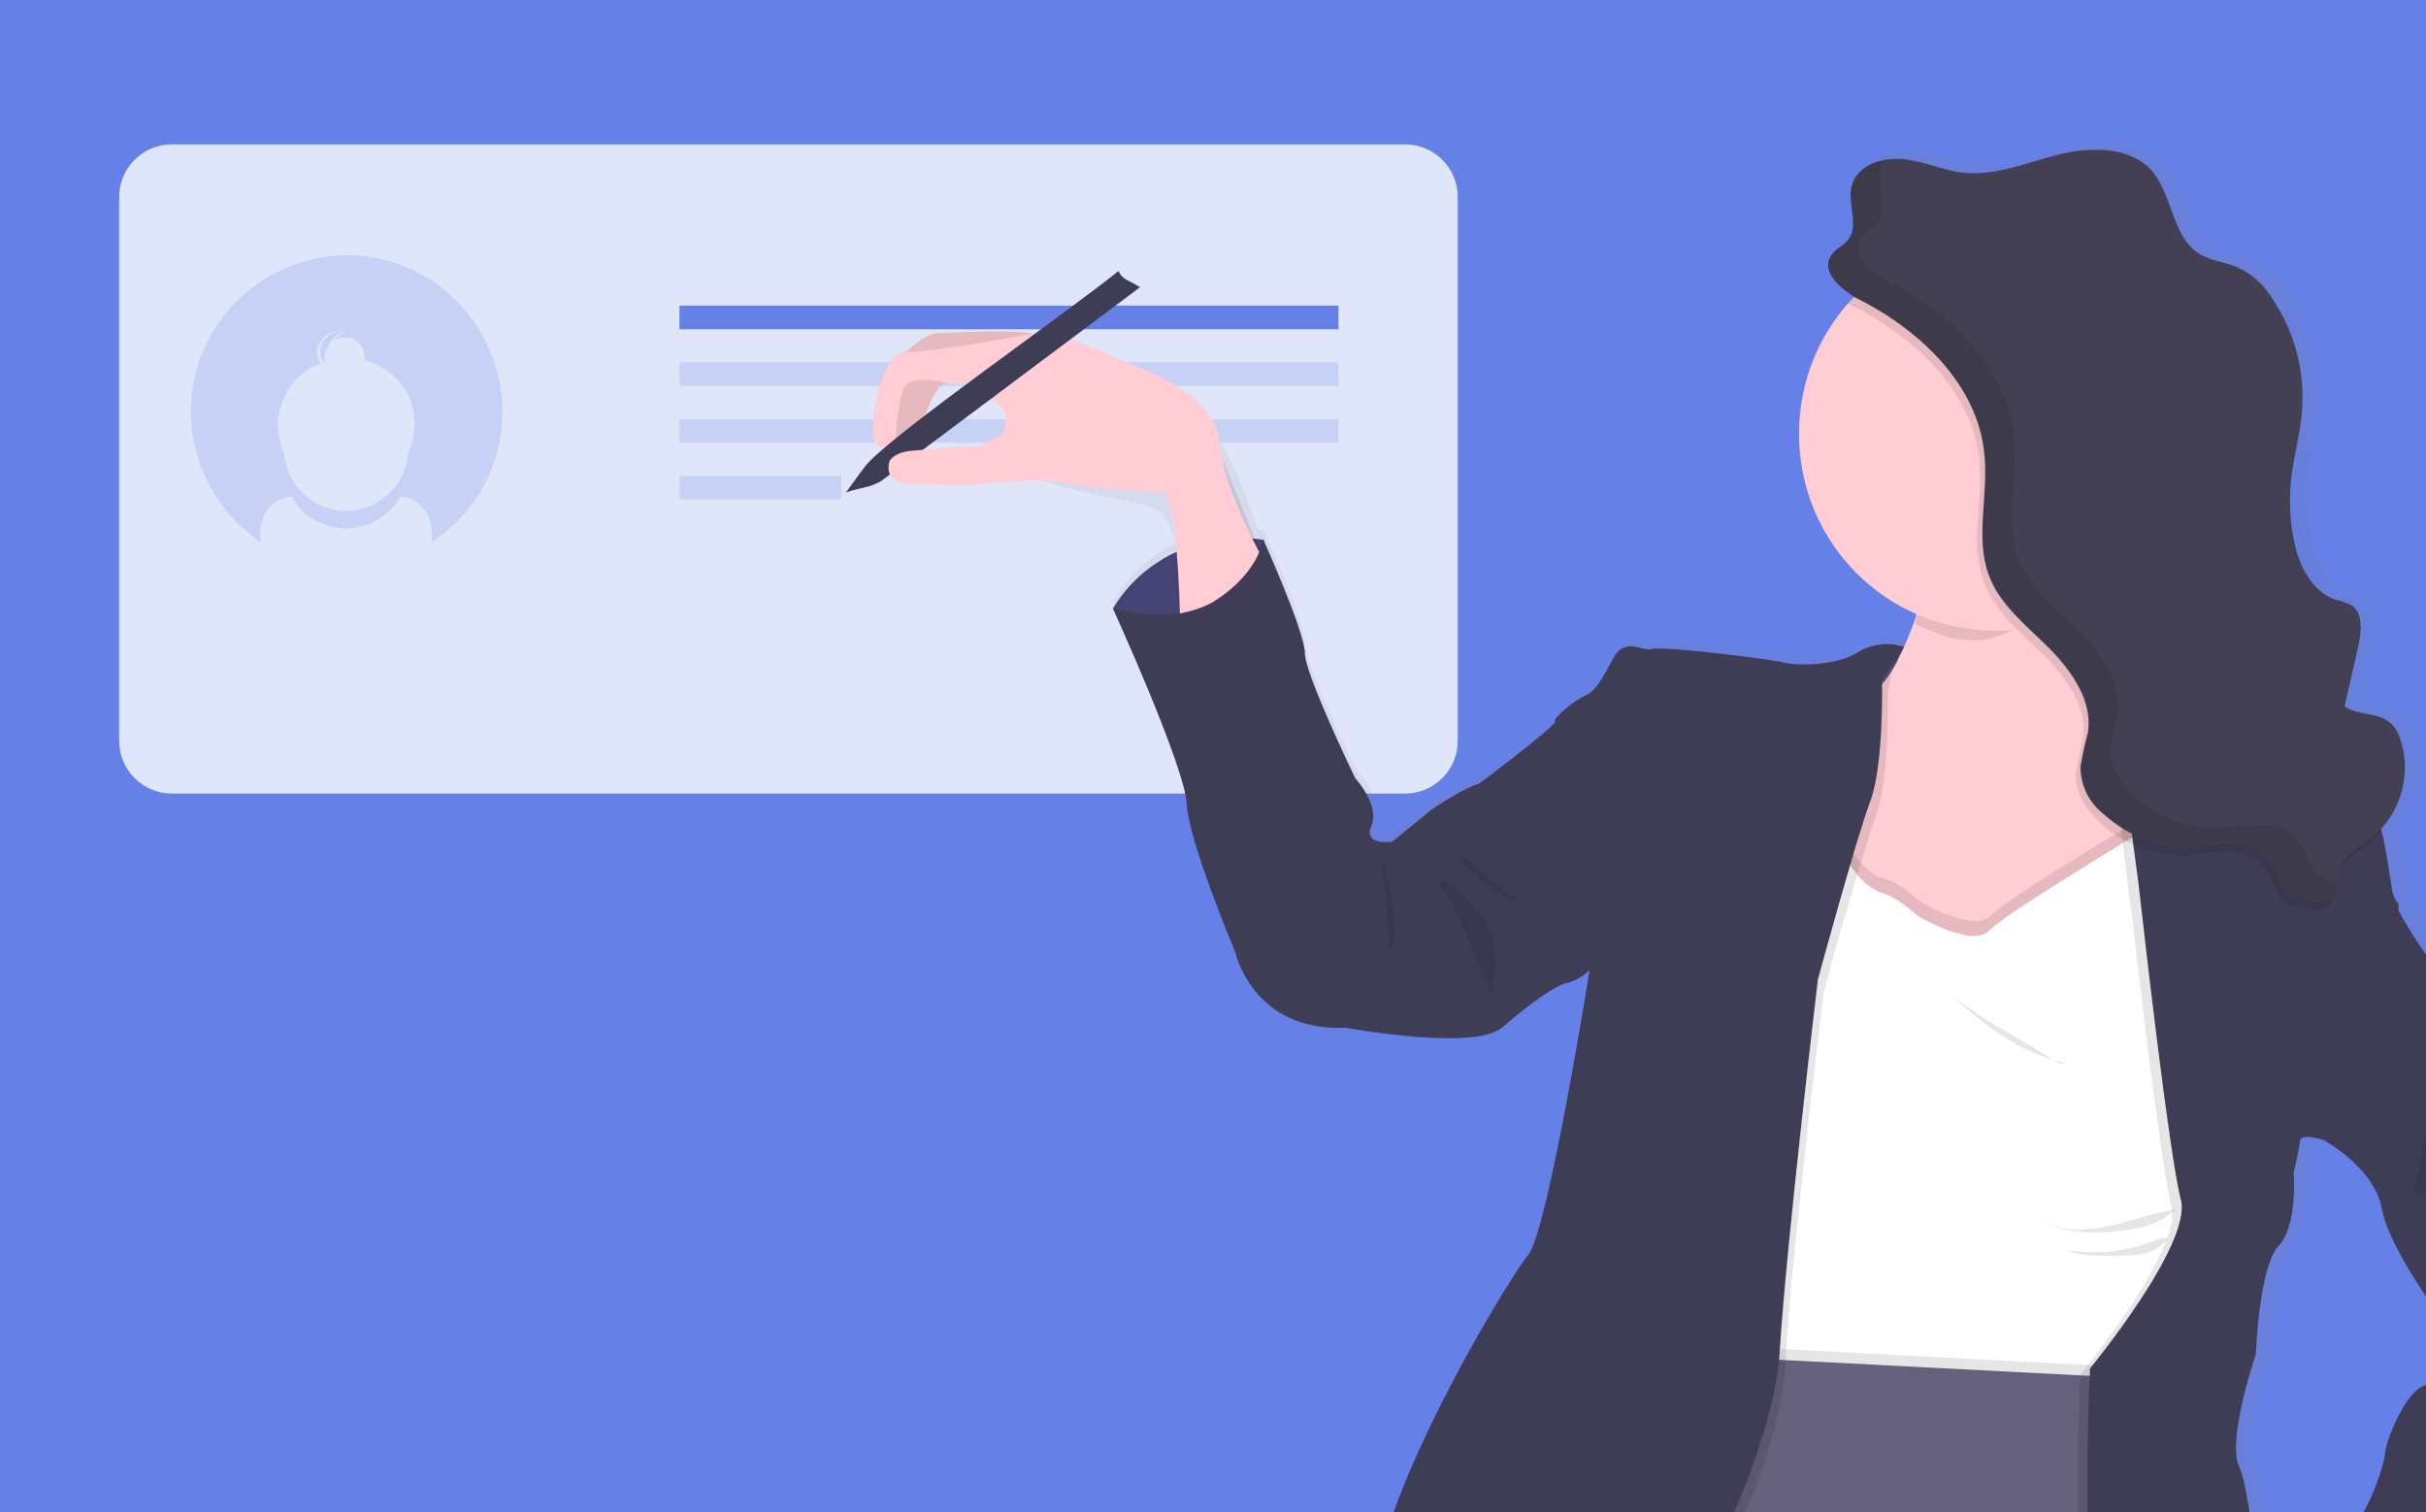 <?xml version="1.0" encoding="utf-8"?>
<!-- Generator: Adobe Illustrator 26.1.0, SVG Export Plug-In . SVG Version: 6.00 Build 0)  -->
<svg version="1.1" id="Ebene_1" xmlns="http://www.w3.org/2000/svg" xmlns:xlink="http://www.w3.org/1999/xlink" x="0px" y="0px"
	 viewBox="0 0 462 288" style="enable-background:new 0 0 462 288;" xml:space="preserve">
<style type="text/css">
	.st0{fill:#6580E7;}
	.st1{clip-path:url(#SVGID_00000087393993246369027030000012434523865430997645_);}
	.st2{fill:#FFFFFF;}
	.st3{opacity:0.2;}
	.st4{fill:#FFCDD3;}
	.st5{opacity:0.2;fill:#6580E7;enable-background:new    ;}
	.st6{opacity:0.1;enable-background:new    ;}
	.st7{fill:url(#Shape_00000060724967856252569080000006948150520939463046_);}
	.st8{fill:#4C4981;}
	.st9{fill:#3F3D56;}
	.st10{fill:#65617D;}
	.st11{fill:#444053;}
</style>
<rect y="0" class="st0" width="462" height="288"/>
<g>
	<defs>
		<rect id="SVGID_1_" y="0" width="462" height="288"/>
	</defs>
	<clipPath id="SVGID_00000116951978321759296090000010869450876509138070_">
		<use xlink:href="#SVGID_1_"  style="overflow:visible;"/>
	</clipPath>
	<g style="clip-path:url(#SVGID_00000116951978321759296090000010869450876509138070_);">
		<g>
			<g>
				<path class="st2" d="M277.6,141.1c0,5.5-4.5,10-10,10H32.7c-5.5,0-10-4.5-10-10V37.5c0-5.5,4.5-10,10-10h234.9
					c5.5,0,10,4.5,10,10V141.1z"/>
			</g>
			<g class="st3">
				<path class="st0" d="M277.6,141.1c0,5.5-4.5,10-10,10H32.7c-5.5,0-10-4.5-10-10V37.5c0-5.5,4.5-10,10-10h234.9
					c5.5,0,10,4.5,10,10V141.1z"/>
			</g>
		</g>
		<path class="st4" d="M190,68.6l-17.7-1.4c0,0,3.7-3.5,5.9-3.7c0,0,15.9,1,19,0.8"/>
		
			<rect id="Rectangle_00000135657258891923920100000012617580197733767864_" x="129.4" y="79.8" class="st5" width="125.5" height="4.5"/>
		
			<rect id="Rectangle_00000097475271544872523480000001355271344203756469_" x="129.4" y="58.2" class="st0" width="125.5" height="4.5"/>
		
			<rect id="Rectangle_00000106140344440831350220000012619030672242585271_" x="129.4" y="69" class="st5" width="125.5" height="4.5"/>
		<path class="st4" d="M170.4,82.4c0,0-1.4,3.7,1.8,2.4c3.3-1,3.5-5.3,4.5-7.1c1-2,1.6-4.3,3.9-5.1c2.2-1,7.9-4.3,4.3-4.5
			c-3.7-0.2-8.8-0.8-10,0c-1.2,0.8-2.9,4.3-2.9,4.3L170.4,82.4z"/>
		<path class="st4" d="M190,68.6l-17.7-1.4c0,0,3.7-3.5,5.9-3.7c0,0,16.1-1,19,0.2c2.6,1.2,4.5,3.9,4.5,3.9L190,68.6z"/>
		<path class="st6" d="M170.4,82.4c0,0-1.4,3.7,1.8,2.4c3.3-1,3.5-5.3,4.5-7.1c1-2,1.6-4.3,3.9-5.1c2.2-1,7.9-4.3,4.3-4.5
			c-3.7-0.2-8.8-0.8-10,0c-1.2,0.8-2.9,4.3-2.9,4.3L170.4,82.4z"/>
		
			<rect id="Rectangle_00000085954511537020962440000011781371191305725331_" x="129.4" y="90.6" class="st5" width="30.8" height="4.5"/>
		<path id="Shape_00000090261201552545498800000016175126211024666000_" class="st5" d="M66.1,48.6c-13,0-24.7,8.6-28.5,21.2
			s1.2,26.1,12,33.4v-2c0-3.5,2.6-6.3,5.9-6.7c2,3.9,6.1,6.1,10.4,6.1s8.4-2.4,10.4-6.1c3.5,0.4,5.9,3.3,5.9,6.7v2
			c11-7.1,16.1-20.8,12.2-33.4S79.1,48.6,66.1,48.6L66.1,48.6z M77.7,86.3c-0.4,6.1-5.5,11-11.8,11c-6.1,0-11.2-4.7-11.8-11
			c-1.4-3.3-1.6-6.7-0.2-10c1.2-3.3,3.9-5.9,7.1-7.1c-0.4-0.6-0.6-1.4-0.6-2c0-1,0.4-2,1.2-2.9c0.8-0.8,1.8-1.2,2.9-1.2h0.2
			c-2,0.2-3.7,1.8-3.7,3.9c0,0.6,0.2,1.4,0.6,2h0.2c0-0.2,0-0.6,0-0.8c0-0.8,0.2-1.6,0.8-2.2c0.4-1.6,2-2.9,3.7-2.9h0.2
			c-1.2,0-2.2,0.8-3.1,1.8c1.2-0.8,2.6-0.8,4.1-0.2c1.2,0.6,2,2,2,3.5c0,0.2,0,0.2,0,0.4c3.7,1,6.7,3.5,8.4,6.9
			C79.3,78.7,79.3,82.8,77.7,86.3L77.7,86.3z"/>
		
			<linearGradient id="Shape_00000152243997473025933680000004139754135699604138_" gradientUnits="userSpaceOnUse" x1="623.031" y1="-108.527" x2="623.031" y2="-110.564" gradientTransform="matrix(164.24 0 0 323.914 -101978.023 35840.906)">
			<stop  offset="0" style="stop-color:#808080;stop-opacity:0.25"/>
			<stop  offset="0.54" style="stop-color:#808080;stop-opacity:0.12"/>
			<stop  offset="1" style="stop-color:#808080;stop-opacity:0.1"/>
		</linearGradient>
		
			<path id="Shape_00000124124227078634674440000003633765905845061278_" style="fill:url(#Shape_00000152243997473025933680000004139754135699604138_);" d="
			M503.6,250.2c-1-4.9-1.4-10-1.6-15.1c0-6.1-8.2-11.4-8.2-11.4s-5.1-11.8-8.4-13.5c-3.3-1.6-13.9-17.1-13.9-17.1
			c-0.2-3.1-1.2-5.9-3.1-8.4c-3.1-4.1-5.9-8.4-8.6-12.8l0,0c-1.4-1.6-0.6-2.9-2.9-13c-0.2-0.6-0.2-1-0.4-1.4c0-0.2-0.2-0.4-0.2-0.6
			c4.5-4.7,6.1-11.4,4.1-17.5c-0.4-1.2-1-2.2-2-3.1c-2.4-2-6.1-1.2-8.6-3.1l2.6-11.4c0.6-2.9,1-6.3-1.4-7.9c-1-0.4-1.8-0.8-2.9-1
			c-4.3-1.4-6.7-5.9-7.7-10.2c-1-4.1-1.4-8.6-0.8-12.6c0.4-4.1,1.6-8.2,2-12.2c0.8-7.5-1-15.3-5.1-21.6c-1.6-2.6-4.1-4.9-6.9-6.5
			c-2.6-1.2-5.7-1.2-8.2-2.9c-5.3-3.3-4.9-11.2-9.2-15.9s-11.6-4.5-17.7-3.1c-6.1,1.6-12.2,4.3-18.3,3.5c-4.1-0.4-7.7-2.2-11.8-2.6
			c-1.2-0.2-2.2,0-3.5,0.2v-0.2c-3.1,0.6-5.7,2.2-6.5,5.1c-0.2,0.6-0.2,1.4-0.2,2c0,1.6,0.4,3.3,0.4,4.9c0,1.2-0.4,2.4-1.2,3.5
			c-0.8,0.8-2,1.2-2.9,2.2c-0.6,0.6-1,1.6-1,2.6c0,2.4,3.1,4.7,5.3,5.7l0,0c-0.6,0.6-1.2,1.2-1.6,1.8c-5.9,6.7-9.2,15.7-9.2,24.7
			c0,15.1,9,28.5,22.8,34.4c0,0.4-0.2,0.6-0.2,0.8c-0.6,1.8-1.2,3.7-2,5.3c-2.9-1-6.1-0.6-8.8,1c-4.1,2.9-11.8,2.6-14.1,2
			c-2-0.6-24-3.3-25.7-2.6c-1.6,0.6-5.3-2.4-7.5,1.6c-2.2,4.1-3.3,6.3-5.5,7.3c-2.2,1-6.3,4.3-5.7,5.1c0.6,0.8-5.7,4.9-5.7,4.9
			s-5.5,5.7-8.6,6.3s-9.8,5.1-9.8,5.1l-7.7,6.1c0,0-5.7,0.8-4.1-3.1c1.8-3.9-3.1-9-3.1-9s-9.8-19.8-9.8-24c0-4.1-7.9-21.6-7.9-21.6
			h-1c-0.2-0.4-0.2-0.8-0.4-1.2c-1.4-4.1-3.5-9.2-4.9-12.2c-2.9-5.7-4.5-6.3-4.5-6.3s-6.9-5.7-28.9,2c-22,7.7,13.2,11.2,18.8,13.5
			c2,0.8,3.3,3.7,4.3,6.7c-4.9,2.4-9.2,6.1-12,11c0,0,13.5,29.8,13.9,37.3c0.4,7.3,9.4,28.1,9.4,28.1s3.3,15.3,21.4,14.5
			c0,0,24.9,4.5,30.2,0c5.5-4.5,10.4-8.2,13-8.6c2-0.6,3.7-1.8,4.9-3.5c0,0-8.2,51.8-12.2,56.3c-4.1,4.5-39.7,62.6-26.9,73
			c10.2,7.9,20.8,14.9,32,21.2c1,0.6,4.3-4.9,9-8.8c0,1,0,2,0,3.1c0,20.6,2.9,52.2,6.5,59.3c5.5,10.4,3.3,30.4,3.3,30.4
			c3.1,1.4,6.1,2.2,9.4,2.2c0.2,0.6,0.4,1.4,0.6,2c3.1,11.6,8.2,29.6,10.6,34.4c3.9,7.3,6.7,30.2,6.7,30.2s2.2,22.6,1.4,25.7
			c-0.4,1.2,1.2,10.6,3.5,22.4l0,0c-1.4,16.1-4.1,47.3-4.5,58.7l0,0c0,0.2,0,0.4,0,0.6v0.6c0,0.2,0,0.4,0,0.6l0,0c0,0.6,0,1.4,0,2
			c0.2,1,0.2,2.2-0.2,3.3c-1,3.1-2.2,6.1-3.9,9c0,0.2-1,2.2-1.6,4.5c-1.4,0.6-3.1,2-4.1,5.7c-1.8,6.7-4.3,25.3-4.3,25.3
			s-1,11.4-3.1,14.1c-2,2.6-4.3,18.8,10.6,20.8c14.9,2,21.4-7.9,21.4-7.9l-0.6-45.2l0,0c0.2-0.4,0.6-0.8,0.8-1.2l0,0
			c0-0.2,0.2-0.4,0.4-0.6c0-0.2,0-0.2,0.2-0.4c0.2-0.2,0.2-0.4,0.2-0.6v-0.2c1.4-4.3,1.8-9,1.2-13.5v-0.2v-0.4c0-0.2,0-0.2,0-0.4
			c0-0.2,0-0.2,0-0.4c0-0.2,0-0.2,0-0.4V607c0-0.2,0-0.6,0-0.8V606c0-0.2,0-0.4,0-0.6v-0.2c0-0.2,0-0.4,0.2-0.6v-0.2
			c0.2-0.6,0.4-1.4,0.4-2v-0.2l0.2-0.6l0,0c0.2-0.8,0.4-1.4,0.8-2.2v-0.2l0.2-0.6l0,0c0.2-0.6,0.4-1.4,0.8-2v-0.2l0.2-0.6v-0.2
			l0.6-1.2l0,0l4.1,12.6c0,0,2.2,9.6,1,11.8c-1.2,2.2,1.4,11.6,3.1,11.8l-1.6,11.8c-0.8,6.5-1.4,13-1.6,19.6
			c-0.2,0.8-0.2,1.4-0.4,1.8c-1.2,5.9,1.6,15.3,1.6,15.3c13.9,16.3,30.2,1.2,30.2,1.2s1.8-8.6,0-10.4c-1.8-1.8-1-7.9-1-7.9
			s0.8-15.3,1-26.5c0.2-11.2-9.2-21-9.2-21l-0.6,0.4c-1.6-4.5-3.7-9.6-3.3-11.8c0.6-3.9-1.8-45.9-1.8-45.9c1-11.2,1.2-22.4,0.6-33.6
			l0,0c0.2-1.8,0.4-3.9,0.6-5.5c1-9,1.8-16.7,2.2-20.8l0,0v-0.4c0-1,0.2-1.8,0.2-2.2c0-1.4,0-3.1,0.2-4.7c0.4-4.9,1-10.2,1-10.2
			l3.7-22.2c0,0,2.9-10.8,6.7-16.9l0.4-0.8l0,0c0.2-0.2,0.4-0.6,0.4-0.8v-0.2l0.4-1v-0.2c0.6-1,1.2-2.4,1.8-3.9l0.2-0.4l0.4-1
			l0.2-0.4l0.4-1c0-0.2,0.2-0.2,0.2-0.4c0.2-0.4,0.4-0.8,0.6-1.2l0.2-0.6c0.2-0.4,0.2-0.6,0.4-1l0.4-0.8l0.2-0.6l0.4-1
			c0-0.2,0.2-0.2,0.2-0.4c1-2.4,2-4.9,2.9-7.1l0,0c0.2-0.6,0.6-1.4,0.8-2c9,0.6,15.1,1,15.1,1s2.9-20.2,1.8-33.4
			c-0.6-9,1-20.4,2.2-26.7c0.2-0.6,0.2-1.2,0.4-1.8l0.2,0.2c4.5,3.5,7.5-7.9,7.5-7.9s-1.2-10.6-2.9-23.4c0-0.4-0.2-0.8-0.2-1.2
			c2.4,0.6,5.1,1,7.7,1.2c0,0,1.4-0.2,3.3-0.4c5.3,3.1,10.8,5.5,16.5,7.3l9.2-17.3c1.8-3.5,3.9-6.9,6.1-10.2
			c2.9-3.5,12.8-14.5,12.6-16.5c-0.2-2,3.3-14.1,6.7-19.4C502,261.6,503.8,251,503.6,250.2z M464.9,263.2
			c-3.7,1.6-7.1,10.2-7.3,12.8c-0.2,2.6-4.1,14.1-8.2,15.3c-3.7,1.2-10.8,7.7-11.8,8.8c-1.2,0.2-2.4,0.2-3.9,0.4
			c-1.6-10.8-3.1-20-4.1-21.8c-2.9-5.1,3.1-21.8,3.1-21.8s0.6-16.7,4.3-20.8c3.7-4.1,2.9-14.1,2.9-14.1s0.8-4.1,1.2-6.1
			c0.4-1.8,5.3,0,5.3,0l0,0c0,0,9.4,5.1,10.8,12.8c1.4,7.7,11.6,21.2,11.6,21.2s-1.6,4.7,0,7.1C470.4,259.9,468.6,261.6,464.9,263.2
			L464.9,263.2z"/>
		<path id="Path_00000139262862073757352080000009012691245453691572_" class="st8" d="M212,115.8c5.9-9.8,17.3-14.7,28.7-13
			l-0.4,20h-12.2l-9.6-2.4L212,115.8z"/>
		<path id="Path_00000137853845829492157520000009712042653497550011_" class="st6" d="M212,115.8c5.9-9.8,17.3-14.7,28.7-13
			l-0.4,20h-12.2l-9.6-2.4L212,115.8z"/>
		<polygon id="Path_00000011736098361458389750000008978412183069185200_" class="st8" points="361,124 362.6,123.2 367.5,128.7 
			363.6,137 356.9,134.4 358.3,127.7 		"/>
		<path id="Path_00000104680529632923078360000001498691768689223601_" class="st4" d="M410.3,165.2l-3.1,3.3l-1.8,2l-11.2,12
			l-29.1,3.3l-15.5-4.1l-3.9-1c0,0,0-7.7,0.6-17.1c1-12,3.3-26.5,9-30.4c2.9-2.2,5.1-5.1,6.5-8.4c1.2-2.2,2-4.5,2.9-6.9
			c0.2-0.4,0.2-0.6,0.2-0.8c1.2-4.1,2.2-8.4,2.6-12.8c0,0,3.7-2,9-4.5c13.5-6.3,36.7-14.9,28.7,4.5c-1.2,2.9-2.2,5.7-3.1,8.8
			c-0.2,0.4-0.2,0.8-0.4,1.2c-2.6,10.8-0.8,17.3,1,21l0,0c0.4,0.6,0.8,1.2,1.2,1.8c0.6,0.8,1.2,1.4,2,2l3.3,21.2l0.2,1.8
			L410.3,165.2z"/>
		<path id="Path_00000023243613715799153530000004596909507077170367_" class="st6" d="M405.2,105.2
			C403.8,108.9,406,102.2,405.2,105.2c-6.1,4.3-20.6,16.7-28.7,16.7c-5.5,0-7.1-1-11.8-3.1c1.4-4.5,2.4-9,3.1-13.7
			C367.7,105.2,416.4,78.3,405.2,105.2z"/>
		<path id="Path_00000064318579657855396960000015792073468810604695_" class="st4" d="M417.6,82.6c0,19.2-14.5,35.3-33.6,37.3
			c-1.2,0.2-2.6,0.2-3.9,0.2c-20.8,0-37.5-16.7-37.5-37.5s16.7-37.5,37.5-37.5C400.7,45.1,417.6,62,417.6,82.6L417.6,82.6z"/>
		<path id="Path_00000052792454046061920150000014148460298413519790_" class="st6" d="M422.9,249.1l-5.3,13.9c0,0-4.3,0.2-11.2,0.4
			c-22.8,0.8-73.4,1.6-75.6-4.3c-0.6-1.4-0.8-3.1-0.8-4.7c-0.4-9,3.9-22.8,3.9-22.8s2.4-27.5,2.4-28.7c0-1.2-2-20.6-2-20.6l4.1-15.5
			l11.6-8.2c0,0,5.1,7.9,8.4,8.6c3.1,0.6,7.3,4.5,7.3,4.5s10.2,6.1,13.5,2.6c3.3-3.5,28.7-18.5,28.7-18.5l13.5,14.9L422.9,249.1z"/>
		<path id="Path_00000176733987496022286810000002964602460578131617_" class="st2" d="M422.9,251.2l-5.3,13.9c0,0-4.3,0.2-11.2,0.4
			h-0.6l-10,0.2c-18.1,0.4-43.2,0.6-56.5-1.4c-4.9-0.8-8.2-1.6-8.8-3.1c-0.2-0.8-0.6-1.6-0.6-2.6c0-0.6-0.2-1.4-0.2-2
			c-0.4-9,3.9-22.8,3.9-22.8s2.4-27.5,2.4-28.7c0-1.2-2-20.6-2-20.6l4.1-15.5l7.9-5.5l3.7-2.4c1.2,1.8,2.4,3.5,3.9,5.3
			c1,1.4,2.6,2.6,4.3,3.5c3.1,0.6,7.3,4.5,7.3,4.5s10.2,6.1,13.5,2.9c2.4-2.6,17.9-12,25.1-16.5l3.7-2.2l1.8,2l11.6,12.8
			L422.9,251.2z"/>
		<path id="Path_00000080166006494311544130000013989556078304843394_" class="st6" d="M241.1,107.9l-15.1,10.6c0,0-0.2-2-0.4-4.9
			c7.3-3.1,4.9-26.3,6.3-28.5C233.2,88.5,241.1,107.9,241.1,107.9z"/>
		<path id="Path_00000111894575351499756040000003842512369298156929_" class="st9" d="M293.9,143.6l-3.3-0.8c0,0-5.3,5.7-8.4,6.3
			c-3.1,0.6-9.6,5.1-9.6,5.1l-7.5,6.1c0,0-5.7,0.8-3.9-3.1c1.6-3.9-3.1-9-3.1-9s-9.6-19.8-9.6-23.8c0-4.1-7.9-21.6-7.9-21.6
			s-5.2,19.3-28.7,13c0,0,13.7,30,14.1,37.3c0.4,7.3,9.2,28.1,9.2,28.1s3.3,15.3,21,14.5c0,0,24.5,4.5,29.8,0
			c5.3-4.5,10.2-8.2,12.8-8.6c1.8-0.6,3.7-1.8,4.9-3.5v-20.4L293.9,143.6z"/>
		<path id="Path_00000052070977356283778800000002393587510645870744_" class="st6" d="M263.1,162.9c0,0,4.3,16.1,1.6,17.7
			L263.1,162.9z"/>
		<path id="Path_00000021119972486525825280000017900511601060994726_" class="st6" d="M406.4,265.4c-22.8,0.8-73.4,1.6-75.6-4.3
			c-0.6-1.4-0.8-3.1-0.8-4.7l74.8,3.9L406.4,265.4z"/>
		<path id="Path_00000181773758475543166970000014763875957307734188_" class="st10" d="M432.3,346.1l-2.9,6.1c0,0-0.4,1.8-1,4.7
			c-1,6.3-2.9,17.7-2.2,26.7c0.8,13.2-1.8,33.4-1.8,33.4s-63.4-5.3-81.9,0c-18.5,5.3-27.7,0-27.7,0s2.2-20-3.3-30.4
			c-3.9-7.1-6.5-38.5-6.5-59.1c0-9.6,0.4-16.7,1.6-18.1c3.9-4.7,20-51.2,20-51.2l3.7,0.2l9.8,0.6l56,2.9l8.8,0.4l1,2.9L432.3,346.1z
			"/>
		<path id="Path_00000028301996330190892450000002210793330826338992_" class="st8" d="M460.2,325.6l0.6,5.5c0,0-27.7-9-26.3-20.2
			c1.4-11.2,0-9.8,0-9.8l22.2,1.8L460.2,325.6z"/>
		<path id="Path_00000170247606466888198180000011327806490307616642_" class="st6" d="M460.2,325.6l0.6,5.5c0,0-27.7-9-26.3-20.2
			c1.4-11.2,0-9.8,0-9.8l22.2,1.8L460.2,325.6z"/>
		<path id="Path_00000138546897644257007950000018046763818452796312_" class="st6" d="M281.7,167.4c2.9,2.4,6.1,4.1,9.8,5.1
			c-1-0.2-2-0.6-2.9-1.4c-2-1.4-3.9-2.9-5.7-4.5c-1.6-1.2-3.5-3.3-5.3-3.7C278.6,164.6,280.1,166,281.7,167.4L281.7,167.4z"/>
		<path id="Path_00000132778792569517270820000014868353035303082883_" class="st6" d="M282.1,174.7c0.8,1,1.6,2.2,2,3.5
			c0.4,1.4,0.6,2.9,0.6,4.5c0.2,2,0,4.3-0.8,6.3l-4.5-10.8c-0.8-1.8-1.6-3.7-2.4-5.5c-0.4-0.8-3.1-3.9-2.6-4.5
			C275.4,166.2,281.3,173.5,282.1,174.7z"/>
		<path id="Path_00000128447763322180107740000011628013343189430200_" class="st6" d="M406.2,234c3.1-0.4,5.9-1.6,8.2-3.7
			c-4.5,0.6-9,2.4-13.5,3.3c-4.3,1-8.6,0.6-12.4-1.2C393.6,235.1,400.7,235.1,406.2,234z"/>
		<path id="Path_00000087407383212290446650000013853367246392679324_" class="st6" d="M393.4,202.5c-0.8,0.2-1.6,0-2.2-0.6
			c-3.5-2-6.7-4.1-10.2-6.1s-6.9-4.3-10-6.9C377.7,195.1,384,200.2,393.4,202.5z"/>
		<path id="Path_00000046301706475526662650000015007430903083362960_" class="st6" d="M403,239.1c1.8,0,3.7,0,5.3-0.4
			c1.8-0.4,3.5-1.4,4.5-2.9c-0.6-0.2-1.2,0-1.8,0.2c-5.5,2.2-11.4,3.1-17.3,2C396.2,239.3,399.9,239.1,403,239.1z"/>
		<path id="Path_00000021089313127132114310000016038150089528465073_" class="st6" d="M359.5,132.1c0,0,0.4,15.9-2.2,23
			c-0.8,2.2-2,6.3-3.5,11c-1.4,5.1-3.3,11-4.5,15.5c-1.2,4.5-2,7.5-2,7.5s-5.9,47.3-7.3,69.9c0,0.4,0,0.8,0,1.2
			c0,1.2-0.2,2.6-0.4,3.9c-3.3,22.4-22.6,57.1-29.1,59.7c-2,1-3.9,2.2-5.5,3.7c0-9.6,0.4-16.7,1.6-18.1c3.9-4.7,20-51.2,20-51.2
			l3.7,0.2c0-0.6-0.2-1.4-0.2-2c-0.4-9,3.9-22.8,3.9-22.8s2.4-27.5,2.4-28.7c0-1.2-2-20.6-2-20.6l4.1-15.5l7.9-5.5
			c1-12,3.3-26.5,9-30.4c2.9-2.2,5.1-5.1,6.5-8.4c1.2,0.2-0.8-0.8-0.8-0.8L359.5,132.1z"/>
		<path id="Path_00000015354728686613623470000017182147813823778751_" class="st9" d="M362.6,123.2c-2.9-1-6.1-0.6-8.8,1
			c-3.9,2.6-11.6,2.6-13.9,2c-2-0.6-23.6-3.3-25.3-2.6c-1.6,0.6-5.1-2.4-7.3,1.6c-2.2,4.1-3.3,6.3-5.5,7.3c-2.2,1-6.1,4.3-5.7,4.9
			c0.6,0.6-15.7,12.8-15.7,12.8l22.6,32.8c0,0-8.2,51.6-12,56c-3.9,4.5-39.1,62.6-26.5,72.8c10,7.7,20.6,14.9,31.6,21.2
			c1.4,0.6,6.3-8.6,13.2-11.6c6.9-2.9,28.3-41.8,29.6-63.8c1.4-22,7.3-71.1,7.3-71.1s7.3-26.9,10-34c2.6-7.1,2.2-23,2.2-23
			L362.6,123.2z"/>
		<path id="Path_00000034769273140589261180000009477539847396835493_" class="st6" d="M432.3,346.1l-2.9,6.1c0,0-0.4,1.8-1,4.7
			c-0.6,0-1-0.2-1.4-0.6c-4.3-3.5-29.6-29.3-30.8-52.6c-0.8-17.1-0.4-31.6-0.2-38.3c0-2,0.2-3.3,0.2-3.7c0,0,19.6-23.8,17.3-32.2
			c-2.2-8.4-7.3-53.6-7.3-53.6l-0.8-5.9l-1.2-10l-3.1-24.3l3.3,0.8c0.6,0.8,1.2,1.4,2,2l3.3,21.2l11.6,12.8l1.8,78.1l-5.3,13.9
			c0,0-4.3,0.2-11.2,0.4H406L432.3,346.1z"/>
		<path id="Path_00000039822361881560385690000000973394088945866376_" class="st9" d="M443.1,217.3c0,0-4.9-1.8-5.1,0
			c-0.2,1.8-1.2,6.1-1.2,6.1s0.8,10-2.9,13.9c-3.7,3.9-4.3,20.6-4.3,20.6s-5.7,16.5-3.1,21.6c1,1.8,2.4,11.2,4.1,22.6
			c1,6.9,2,14.7,2.9,21.8c1.6,12.8,2.6,23.4,2.6,23.4s-3.1,11.4-7.3,7.9s-29.6-29.6-30.8-52.6c-0.8-16.3-0.4-30.4-0.2-37.3
			c0.2-2.9,0.2-4.7,0.2-4.7s19.6-23.8,17.3-32.2c-2.2-8.4-7.3-53.6-7.3-53.6l-0.8-6.9l-1-7.5l-0.2-1.6l-3.1-24l0,0
			c0.6,0.2,20,4.5,22.4,6.9c2.4,2.4,18.3,6.1,18.3,6.1c4.9,1.2,8.6,5.1,9.8,10c0.2,0.4,0.2,1,0.4,1.4c2,10,1.4,11.2,2.9,12.8
			C458,174.5,443.1,217.3,443.1,217.3z"/>
		<path id="Path_00000101074895465862728000000009122626080716597940_" class="st6" d="M433.7,324.1c-7.1-1.4-17.5-4.7-17.3-11.8
			c0.2-6.7,8.4-9.2,14.5-10C431.9,309.3,432.7,317,433.7,324.1z"/>
		<path id="Path_00000138532172975720150220000000348132289056401312_" class="st4" d="M455.5,320.5c-0.2,0.6-1.4,1.2-3.1,1.6
			c-3.7,0.8-7.5,1.4-11.4,1.8c0,0-23.8-1.8-23.6-12.6c0.2-7.7,11-9.8,17.1-10.4c2.4-0.2,4.1-0.2,4.1-0.2S456.6,318.2,455.5,320.5z"
			/>
		<path id="Path_00000183219374197767329040000007842103773266872242_" class="st6" d="M455.5,320.5c-0.2,0.6-1.4,1.2-3.1,1.6
			c-6.3-8.4-14.9-19.2-19.2-20c0,0,0.4-0.4,1.2-1.2c2.4-0.2,4.1-0.2,4.1-0.2S456.6,318.2,455.5,320.5z"/>
		<path id="Path_00000090973306932550360850000001827593575340514432_" class="st9" d="M449.4,171.9l7.1,1c2.4,4.5,5.3,8.8,8.4,12.8
			c1.8,2.4,3.1,5.3,3.1,8.4c0,0,10.4,15.3,13.7,17.1c3.3,1.8,8.4,13.5,8.4,13.5s8.2,5.3,8.2,11.4c0.2,5.1,0.6,10,1.6,14.9
			c0.2,0.8-1.2,11.6-4.7,16.9c-3.5,5.3-6.9,17.1-6.7,19.4c0.2,2-9.6,13-12.4,16.5c-2.2,3.3-4.3,6.5-6.1,10.2l-9.2,17.1
			c0,0-19.4-28.3-26.3-30c0,0,7.9-7.5,11.8-9c3.9-1.4,7.7-12.8,7.9-15.3c0.2-2.6,3.7-11.2,7.1-12.8s5.5-3.1,3.9-5.5
			c-1.6-2.4,0-7.1,0-7.1s-10.2-13.5-11.6-21.2c-1.4-7.7-10.6-12.8-10.6-12.8l-5.3-13L449.4,171.9z"/>
		<path id="Path_00000085966222941849727640000009003992538671156632_" class="st6" d="M475.1,236.1c3.9-3.3,8.8-5.1,13.9-5.3
			c-3.3,0.6-6.7,1.2-9.2,3.5c-1,1-1.8,2-2.4,3.3c-0.8,1.2-7.5,9.6-8.6,8.4C467.4,244,473.7,237.3,475.1,236.1z"/>
		<path id="Path_00000106859864003356955710000005394547192020861613_" class="st6" d="M459.6,227.9c2-0.2,4.1-1.4,4.9-3.5
			c0.8-2,1.4-4.1,1.6-6.1c0.4-3.5,1.2-6.9,2-10.4c0.2-0.6,0.4-1.4,0.4-2.2c0-0.8-0.2-1.4-0.6-2c-0.4-1-0.8-2.2-1.4-3.1
			c-1.2,1.4-1.6,4.7-2.2,6.5c-0.6,2.4-1.2,4.7-1.8,7.1C462.1,215.3,459.6,227.9,459.6,227.9z"/>
		<path id="Path_00000045616901493318624010000008265599909952958357_" class="st6" d="M453.5,158.4c-0.6,0.8-1.4,1.6-2.4,2.4
			c-2.9,2.2-6.5,4.1-6.9,7.7c0,1.2,0,2.2-0.4,3.5c-0.8,1.6-3.1,1.4-4.9,1c-1.4-0.2-2.9-0.6-4.1-1.4c-1.8-1.6-2-4.5-3.5-6.3
			c-1.6-2-4.3-3.3-6.9-3.1c-2.6,0-5.3,0.4-7.9,0.6c-1.6,0-3.5,0-5.1-0.4c-0.6,0-1-0.2-1.6-0.4c-1.2-0.2-2.2-0.6-3.5-1.2
			c-0.6-0.2-1-0.4-1.6-0.8c-1.8-0.8-3.5-2-4.9-3.5c-2.6-2.4-4.7-5.7-4.5-9.2c0.4-2,0.8-4.3,1.4-6.3c1-6.1-3.1-11.8-7.3-16.1
			c-1.8-1.6-3.7-3.5-5.3-5.1c-2.6-2.4-4.9-5.5-6.3-9c-1.2-3.7-1.6-7.5-1.2-11.2c0.4-3.9,0.6-7.7,0.4-11.6c-1.2-13.7-13-24.3-24.7-30
			l-0.4-0.2c9.6-10.6,24.3-15.1,37.9-11.2c13.9,3.9,24.3,15.1,26.9,29.1c2.6,14.1-2.9,28.3-14.3,36.9c-0.2,0.4-0.2,0.8-0.4,1.2
			c-2.6,10.8-0.8,17.3,1,21l0,0c0.6,0.2,20,4.5,22.4,6.9c2.4,2.4,18.3,6.1,18.3,6.1C448.6,149.9,452.3,153.8,453.5,158.4z"/>
		<path id="Path_00000173152709202233376410000003542215776790229636_" class="st11" d="M349.2,48c0.8-0.8,2-1.4,2.6-2.2
			c2.4-2.6,0-6.9,0.8-10.4c1-3.9,5.7-5.5,9.8-5.1s7.7,2.2,11.6,2.6c6.1,0.6,12.2-2,18.1-3.5c5.9-1.4,13.2-1.6,17.5,2.9
			c4.1,4.5,3.9,12.4,9,15.9c2.4,1.6,5.3,1.6,7.9,2.9c2.9,1.4,5.1,3.7,6.7,6.5c4.1,6.3,5.9,14.1,5.1,21.6c-0.4,4.1-1.6,8.2-2,12.2
			c-0.4,4.3-0.2,8.6,0.8,12.6c1,4.3,3.5,8.8,7.7,10.2c1,0.2,2,0.6,2.9,1c2.4,1.4,2,5.1,1.4,7.9l-2.6,11.4c2.4,1.8,6.1,1,8.6,3.1
			c1,0.8,1.6,1.8,2,3.1c2.2,6.5,0.2,14.1-5.1,18.5c-2.9,2.2-6.5,4.1-6.9,7.7c0.2,1.2,0,2.2-0.4,3.5c-0.8,1.6-3.1,1.4-4.9,1
			c-1.4-0.2-2.9-0.6-4.1-1.4c-1.8-1.6-2-4.5-3.5-6.3c-1.6-2-4.3-3.3-6.9-3.1c-2.6,0-5.3,0.4-7.9,0.6c-6.1,0.2-12-1.8-16.7-6.1
			c-2.9-2.2-4.5-5.5-4.5-9.2c0.4-2,0.8-4.3,1.4-6.3c1-6.1-3.1-11.8-7.3-16.1c-4.3-4.3-9.6-8.4-11.6-14.1c-2.6-7.1,0-15.1-0.8-22.8
			c-1.2-13.7-13-24.3-24.7-30C350.6,54.9,346.1,51.4,349.2,48z"/>
		<path id="Path_00000095340337804139136580000000044590225710865039_" class="st6" d="M441.3,166.4c-1.8-1.6-2-4.5-3.5-6.3
			c-1.6-2-4.3-3.3-6.9-3.1c-2.6,0-5.3,0.4-7.9,0.6c-6.1,0.2-12-1.8-16.7-5.9c-2.6-2.4-4.7-5.7-4.5-9.2c0.4-2,0.8-4.3,1.4-6.3
			c1-6.1-3.1-11.8-7.3-16.1c-4.5-4.3-9.6-8.4-11.6-14.1c-2.6-7.1,0-15.1-0.8-22.8c-1.2-13.7-13-24.3-24.7-30
			c-2.6-1.4-7.1-4.7-4.1-8.2c0.8-0.8,1.8-1.2,2.6-2.2c2.4-2.6,0-6.9,0.8-10.4c0.2-0.6,0.4-1.4,0.8-1.8c-2.9,0.2-5.3,2.2-6.3,5.1
			c-0.8,3.5,1.6,7.7-0.8,10.4c-0.8,0.8-2,1.2-2.6,2.2c-3.1,3.5,1.4,6.9,4.1,8.2c11.6,5.7,23.4,16.3,24.7,30
			c0.8,7.5-1.8,15.7,0.8,22.8c2,5.7,7.3,9.8,11.6,14.1c4.5,4.3,8.4,10.2,7.3,16.1c-0.6,2-1,4.1-1.4,6.3c-0.2,3.5,1.8,6.7,4.5,9.2
			c4.5,4.1,10.6,6.3,16.7,6.1c2.6-0.2,5.3-0.8,7.9-0.6c2.6,0,5.3,1,6.9,3.1c1.4,2,1.6,4.9,3.5,6.3c1.2,0.8,2.6,1.4,4.1,1.4
			c1.8,0.4,4.1,0.4,4.9-1c0.4-0.6,0.4-1.4,0.4-2C443.7,167.8,442.3,167.2,441.3,166.4L441.3,166.4z"/>
		<path class="st6" d="M190,68.6l-17.7-1.4c0,0,3.7-3.5,5.9-3.7c0,0,16.1-1,19,0.2c2.6,1.2,4.5,3.9,4.5,3.9L190,68.6z"/>
		<path class="st4" d="M224.7,116.8c0,0-0.5-23.2-3.4-23.2c-19.4,0-38.9-6.3-38.9-6.3l8.6-4.7c0.6-2.9,1.2-4.3-1.8-6.3
			c-3.1-1.8-5.3-3.5-6.3-3.1s-9.4-2.6-10.8,0.8c-1.4,3.3-1.6,10.2-1.6,10.2s-5.5,4.3-4.1-5.7c0.6-3.9,2.4-11.4,5.9-11.4
			c3.5,0,16.3-2,22.8-3.3c6.5-1,8.6,0.6,18.8,4.9c6.3,2.6,17.5,6.9,18.3,15.3c0.6,8.4,7.6,21.1,7.6,21.1s-1.7,5.1-8.6,9.4
			C228.5,116.2,224.7,116.8,224.7,116.8z"/>
		<polyline class="st4" points="201.6,67.5 190,68.6 172.2,67.1 		"/>
		<path class="st9" d="M213,51.6c0.8,1.8,2.2,1.8,4.1,3.1l-49.3,36.9c-2.4,1.4-4.1,1.2-6.7,2.2c0,0,2.9-4.1,3.9-5.3
			C170,82.6,203.4,59.4,213,51.6z"/>
		<path class="st4" d="M197.5,83.4c0,0-5.5,2.4-6.5,2.2c-1-0.2,0.2-0.4-1.4-0.6c-1.6-0.2-13.9,0.6-15.5,0.8c-3.9,0.2-4.7,2-4.7,2
			s-1.6,4.5,4.3,4.3c3.3-0.2,9.2,0.8,13.9,0C192,91.4,215,91,215,91L197.5,83.4z"/>
	</g>
</g>
</svg>
